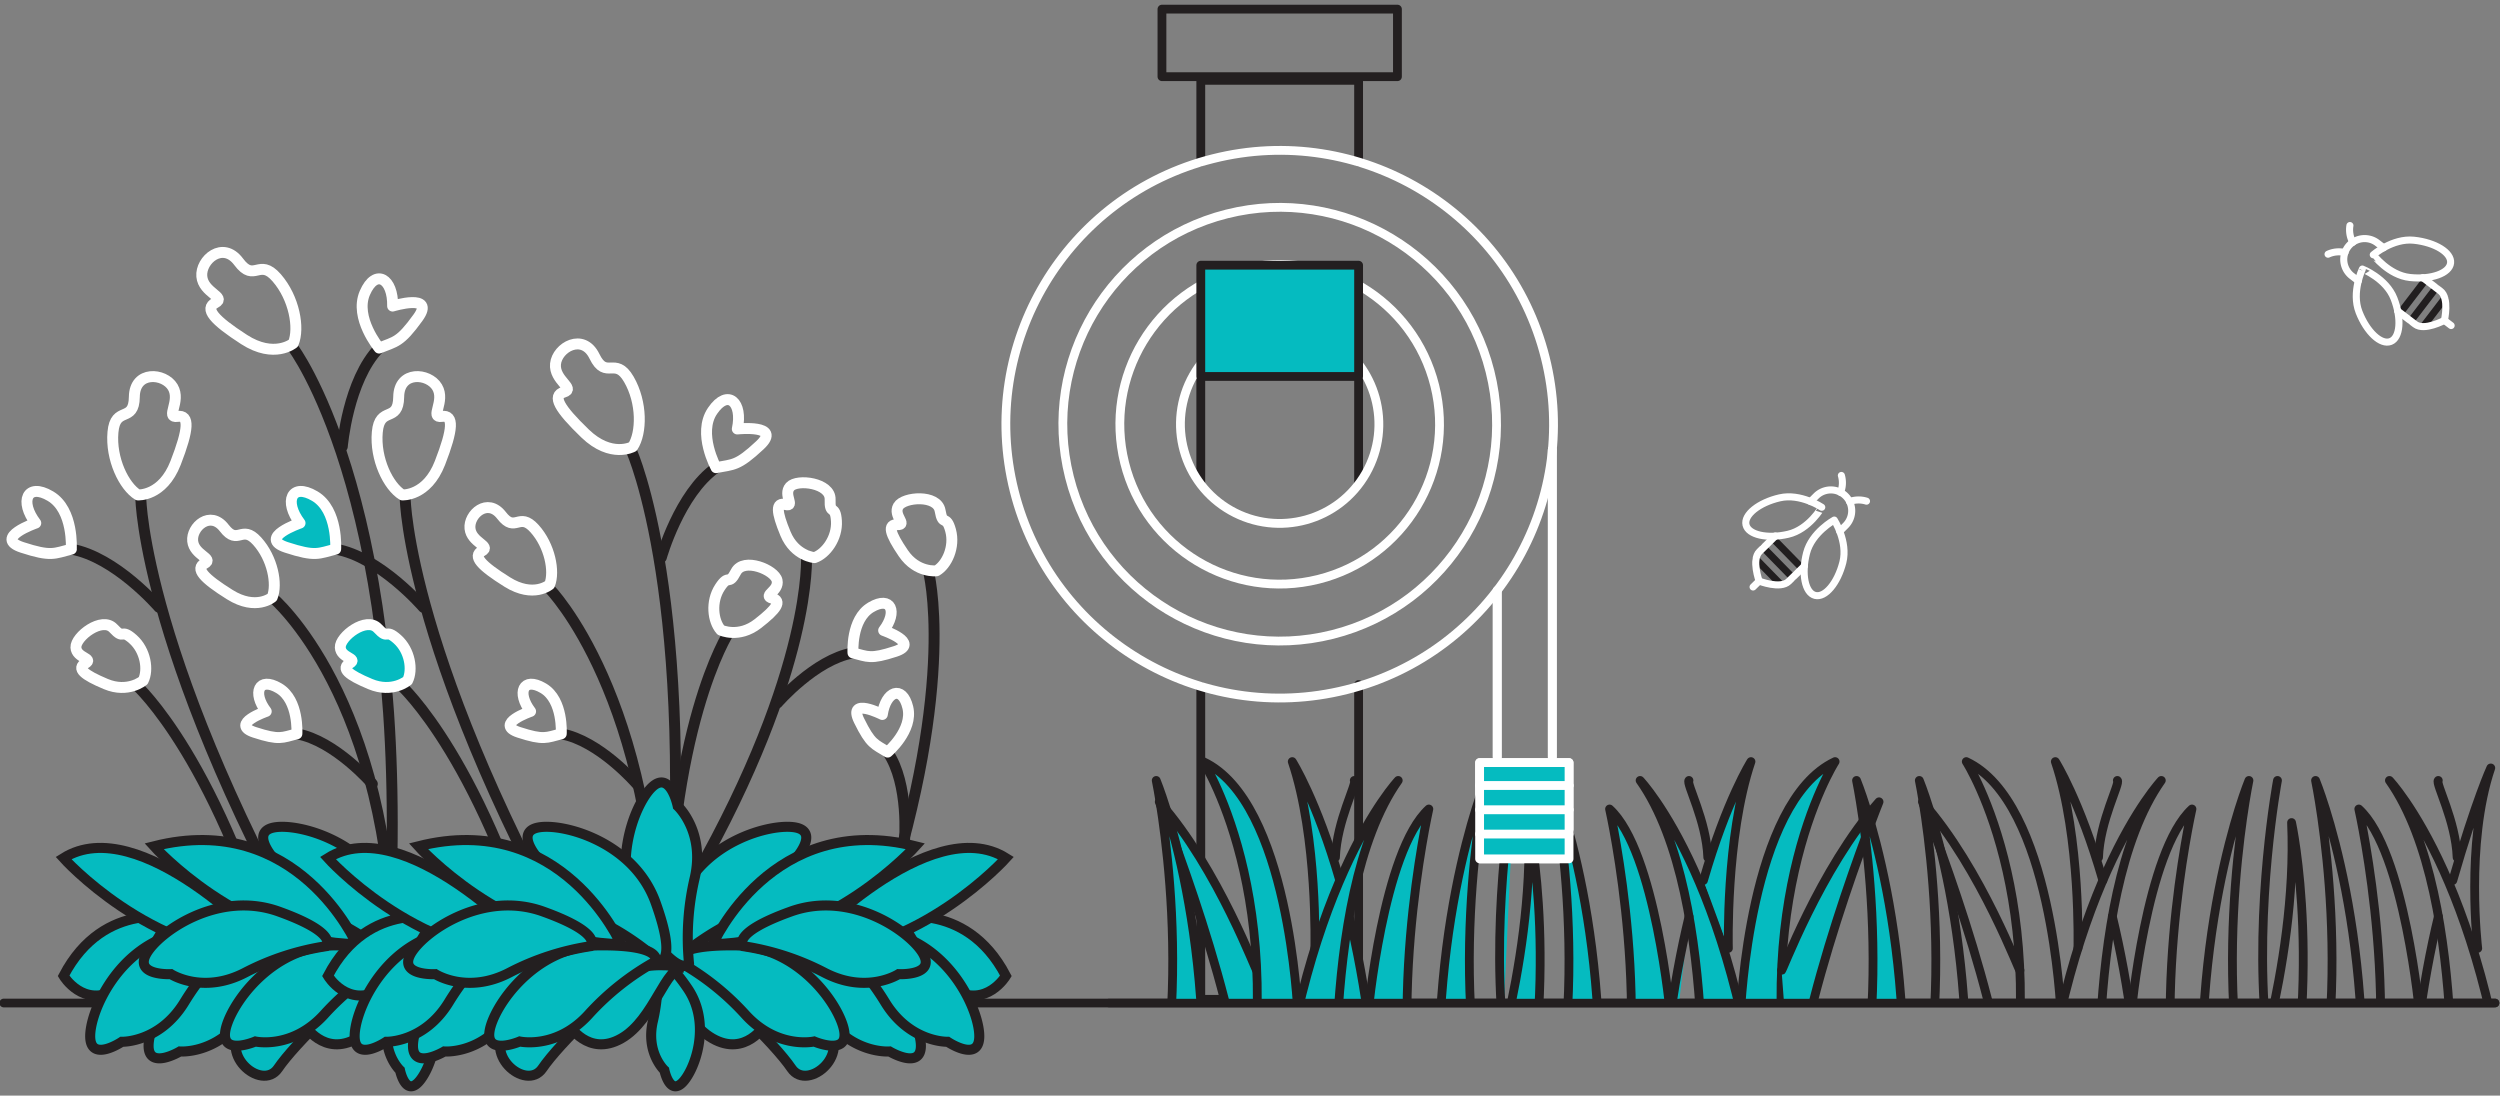 <?xml version="1.0" encoding="UTF-8"?> <svg xmlns="http://www.w3.org/2000/svg" xmlns:xlink="http://www.w3.org/1999/xlink" id="Layer_1" data-name="Layer 1" viewBox="0 0 1328 582"><rect x="0" y="0" width="1328" height="582" fill="#808080" stroke="none"/><defs><style>.cls-1,.cls-10,.cls-12,.cls-13,.cls-2,.cls-4,.cls-5,.cls-7,.cls-8{fill:none;}.cls-10,.cls-12,.cls-14,.cls-2,.cls-4,.cls-6{stroke:#231f20;}.cls-10,.cls-11,.cls-12,.cls-13,.cls-15,.cls-2,.cls-4,.cls-5,.cls-6,.cls-7,.cls-8{stroke-linecap:round;}.cls-11,.cls-12,.cls-13,.cls-15,.cls-2,.cls-4,.cls-5,.cls-6,.cls-7,.cls-8{stroke-linejoin:round;}.cls-2{stroke-width:4.65px;}.cls-3{clip-path:url(#clip-path);}.cls-11,.cls-4,.cls-5,.cls-6{stroke-width:4.68px;}.cls-11,.cls-13,.cls-15,.cls-5,.cls-7{stroke:#fff;}.cls-11,.cls-14,.cls-15,.cls-6{fill:#05bbc0;}.cls-7,.cls-8{stroke-width:3.75px;}.cls-8{stroke:#211e1f;}.cls-9{clip-path:url(#clip-path-2);}.cls-10,.cls-14{stroke-miterlimit:10;}.cls-10{stroke-width:4.5px;}.cls-12,.cls-13,.cls-15{stroke-width:5.81px;}.cls-14{stroke-width:5.34px;}</style><clipPath id="clip-path"><polygon class="cls-1" points="534.34 532.7 1434.73 532.7 1434.73 372.15 537.5 372.15 534.34 532.7"></polygon></clipPath><clipPath id="clip-path-2"><rect class="cls-1" x="571.87" y="379.26" width="447.63" height="151.6"></rect></clipPath></defs><title>outdoor-main_1</title><line class="cls-2" x1="1325.34" y1="532.8" x2="2" y2="532.8"></line><g class="cls-3"><path class="cls-4" d="M1116.48,626.24s-12.29-149.43,31.61-211.67c0,0-54.43,57.16-66.72,211.67"></path><path class="cls-4" d="M1094.7,537.43s-4.49-111.51-50.21-132.87c0,0,52.35,81.23,15.81,221.68"></path><path class="cls-4" d="M1073,515.4c.46,3.1-20.19-53.83-51.8-89.48,0,0,44.86,111.83,45.58,171.53"></path><path class="cls-4" d="M1122.08,486.83c8.43,34.9,15.49,81.19,16.14,139.41"></path><path class="cls-4" d="M1103.79,503.77s1.58-59.06-12-99.21c0,0,13,20.56,25.26,63.15"></path><path class="cls-4" d="M1132,539.38s8-87.36,32.37-109.64c0,0-26.1,115,0,196.5"></path><path class="cls-4" d="M1193.8,592.74c-3.37,1.87,26.85-77.48,23.48-155.8,0,0,18.53,84.69-8.42,189.3"></path><path class="cls-4" d="M1172.74,626.27c-13.47-126.49,21.9-211.7,21.9-211.7s-24.5,117.21,8.39,211.7"></path><path class="cls-4" d="M1209.8,414.57s-12.3,65.56-6.16,132.05"></path><path class="cls-4" d="M1124.74,414.57c1.68,1.32-9.32,21.43-10,40.9"></path><path class="cls-4" d="M1300.87,626.24s12.29-149.43-31.61-211.67c0,0,54.44,57.16,66.73,211.67"></path><path class="cls-4" d="M1295.27,486.83c-8.42,34.9-15.48,81.19-16.13,139.41"></path><path class="cls-4" d="M1316.17,503.77s-6.66-55.68,6.93-95.83c0,0-7.92,17.18-20.17,59.77"></path><path class="cls-4" d="M1285.4,539.38S1277.46,452,1253,429.74c0,0,26.11,115,0,196.5"></path><path class="cls-4" d="M1251.91,626.27c13.48-126.49-21.89-211.7-21.89-211.7s24.49,117.21-8.39,211.7"></path><path class="cls-4" d="M1041.43,626.27c13.48-126.49-21.89-211.7-21.89-211.7s24.49,117.21-8.39,211.7"></path><path class="cls-4" d="M1295.22,414.57c-1.68,1.32,9.32,21.43,10,40.9"></path></g><line class="cls-4" x1="637.86" y1="256.06" x2="637.86" y2="199.99"></line><polyline class="cls-4" points="721.69 363.64 721.69 530.86 637.86 530.86 637.86 364.62"></polyline><line class="cls-4" x1="721.69" y1="199.99" x2="721.69" y2="256.06"></line><polyline class="cls-4" points="637.86 86.06 637.86 42.66 721.69 42.66 721.69 86.06"></polyline><rect class="cls-4" x="617.23" y="4.85" width="125.09" height="35.88"></rect><circle class="cls-5" cx="679.78" cy="225.35" r="145.43" transform="translate(-34.42 172.38) rotate(-14.1)"></circle><circle class="cls-5" cx="679.78" cy="225.35" r="115.17" transform="translate(-34.42 172.38) rotate(-14.1)"></circle><circle class="cls-5" cx="679.78" cy="225.35" r="84.89" transform="translate(-34.31 170.92) rotate(-13.98)"></circle><circle class="cls-5" cx="679.77" cy="225.35" r="52.7" transform="translate(148.3 705.36) rotate(-60.43)"></circle><line class="cls-5" x1="824.58" y1="238.91" x2="824.58" y2="402.24"></line><line class="cls-5" x1="795.32" y1="402.24" x2="795.32" y2="313.67"></line><rect class="cls-5" x="784.16" y="406.9" width="51.13" height="47.51" transform="translate(379.07 1240.38) rotate(-90)"></rect><line class="cls-5" x1="833.48" y1="443.05" x2="785.97" y2="443.05"></line><line class="cls-5" x1="833.48" y1="430.15" x2="785.97" y2="430.15"></line><line class="cls-5" x1="833.48" y1="417.26" x2="785.97" y2="417.26"></line><rect class="cls-6" x="637.86" y="140.88" width="83.83" height="59.11"></rect><path class="cls-7" d="M982.48,266.45a13.94,13.94,0,0,1,9-.23"></path><path class="cls-7" d="M977.71,261.57a13.85,13.85,0,0,0,.43-9"></path><line class="cls-8" x1="941.76" y1="286.01" x2="957.25" y2="301.86"></line><line class="cls-8" x1="936.71" y1="290.94" x2="952.21" y2="306.79"></line><line class="cls-8" x1="932.88" y1="297.11" x2="945.96" y2="310.48"></line><line class="cls-7" x1="934.47" y1="308.64" x2="931.23" y2="311.81"></line><path class="cls-7" d="M943.06,284.73,934.64,293c-4.37,4.28-.17,15.68-.17,15.68s11.3,4.45,15.67.17l8.42-8.23"></path><path class="cls-7" d="M977.3,282.25l3-3a11.08,11.08,0,1,0-15.5-15.84l-3,3"></path><path class="cls-7" d="M949.84,283.81c-11.11,2.57-21.13.31-22.36-5s6.76-11.79,17.88-14.36,22.36,5,22.36,5S961,281.24,949.84,283.81Z"></path><path class="cls-7" d="M959.63,293.82c-2.82,11.06-.78,21.12,4.55,22.47s11.93-6.5,14.74-17.55-4.55-22.48-4.55-22.48S962.44,282.77,959.63,293.82Z"></path><path class="cls-7" d="M1249.81,128.73a13.82,13.82,0,0,1-1.53-8.92"></path><path class="cls-7" d="M1245.66,134.16a13.81,13.81,0,0,0-9,.87"></path><line class="cls-8" x1="1275.01" y1="166.22" x2="1288.47" y2="148.61"></line><line class="cls-8" x1="1280.62" y1="170.51" x2="1294.07" y2="152.89"></line><line class="cls-8" x1="1287.27" y1="173.41" x2="1298.63" y2="158.55"></line><line class="cls-7" x1="1298.45" y1="170.18" x2="1302.05" y2="172.93"></line><path class="cls-7" d="M1273.56,165.11l9.36,7.15c4.86,3.72,15.53-2.08,15.53-2.08s2.79-11.82-2.08-15.53L1287,147.5"></path><path class="cls-7" d="M1266.19,131.59l-3.38-2.58a11.08,11.08,0,0,0-13.45,17.62l3.37,2.58"></path><path class="cls-7" d="M1271.68,158.54c4.14,10.63,3.34,20.86-1.79,22.86s-12.63-5-16.77-15.64,1.78-22.85,1.78-22.85S1267.54,147.91,1271.68,158.54Z"></path><path class="cls-7" d="M1280.18,147.41c11.34,1.2,21-2.26,21.58-7.73s-8.15-10.87-19.49-12.07-21.59,7.73-21.59,7.73S1268.83,146.22,1280.18,147.41Z"></path><g class="cls-9"><path class="cls-6" d="M667.59,515.4c.46,3.1-20.18-53.83-51.79-89.48,0,0,44.86,111.83,45.58,171.53"></path><path class="cls-6" d="M732.86,626.24c-.65-58.22-7.7-104.51-16.13-139.41l-15.38,26.64,7.4,98.84Z"></path><path class="cls-6" d="M698.44,503.77s1.58-59.06-12-99.21c0,0,13,20.56,25.25,63.15"></path><path class="cls-6" d="M726.6,539.38S734.55,452,759,429.74c0,0-26.11,115,0,196.5"></path><path class="cls-6" d="M788.45,592.74c-3.37,1.87,26.85-77.48,23.48-155.8,0,0,18.53,84.69-8.42,189.3"></path><path class="cls-6" d="M767.39,626.27c-13.47-126.49,21.9-211.7,21.9-211.7s-24.5,117.21,8.38,211.7"></path><path class="cls-6" d="M804.45,414.57s-12.3,65.56-6.16,132.05"></path><path class="cls-6" d="M719.39,414.57c1.68,1.32-9.32,21.43-10,40.9"></path><path class="cls-6" d="M902.82,626.24s12.29-149.43-31.6-211.67c0,0,54.43,57.16,66.72,211.67"></path><path class="cls-6" d="M924.61,537.43s4.49-111.51,50.2-132.87c0,0-52.34,81.23-15.8,221.68"></path><path class="cls-6" d="M946.36,515.4c-.46,3.1,20.19-53.83,51.79-89.48,0,0-44.86,111.83-45.58,171.53"></path><path class="cls-6" d="M897.22,486.83c-8.42,34.9-15.48,81.19-16.13,139.41"></path><path class="cls-6" d="M918.12,503.77s-1.58-59.06,12-99.21c0,0-13,20.56-25.25,63.15"></path><path class="cls-6" d="M887.35,539.38S879.41,452,855,429.74c0,0,26.11,115,0,196.5"></path><path class="cls-6" d="M846.56,626.27c13.48-126.49-21.89-211.7-21.89-211.7s24.49,117.21-8.39,211.7"></path><path class="cls-6" d="M1008.09,626.27c13.47-126.49-21.9-211.7-21.9-211.7s24.5,117.21-8.38,211.7"></path><path class="cls-6" d="M636.08,626.27c13.48-126.49-21.9-211.7-21.9-211.7s24.5,117.21-8.38,211.7"></path><path class="cls-6" d="M897.18,414.57c-1.69,1.32,9.31,21.43,10,40.9"></path><path class="cls-6" d="M711.13,626.24s-12.29-149.43,31.61-211.67c0,0-54.43,57.16-66.72,211.67"></path><path class="cls-6" d="M689.35,537.43s-4.49-111.51-50.21-132.87c0,0,52.34,81.23,15.8,221.68"></path></g><line class="cls-10" x1="1325.34" y1="532.8" x2="589.06" y2="532.8"></line><line class="cls-5" x1="824.58" y1="238.91" x2="824.58" y2="402.24"></line><line class="cls-5" x1="795.32" y1="402.24" x2="795.32" y2="313.67"></line><rect class="cls-11" x="784.16" y="406.9" width="51.13" height="47.51" transform="translate(379.07 1240.38) rotate(-90)"></rect><line class="cls-5" x1="833.48" y1="443.05" x2="785.97" y2="443.05"></line><line class="cls-5" x1="833.48" y1="430.15" x2="785.97" y2="430.15"></line><line class="cls-5" x1="833.48" y1="417.26" x2="785.97" y2="417.26"></line><path class="cls-12" d="M144.66,317.34s63.06,52.41,64.43,195.41"></path><path class="cls-12" d="M197.78,416.41s-19.83-23-40.08-26.6"></path><path class="cls-13" d="M102.35,287.45c-.81-7.55,9.36-16.58,16.74-7s9.29-2.1,17.52,7,10.82,22.87,8,29.81c0,0-8.54,7.35-22.54-1.4s-18.44-13.79-13.39-16.52S103.15,295,102.35,287.45Z"></path><path class="cls-12" d="M72.35,363.88s44.5,39.68,77.74,162.07"></path><path class="cls-13" d="M40.33,343.92c-.29-5.74,13.9-16.62,19.89-10.14s3.64-.27,10.4,5.75,8.3,16.29,5.46,22c0,0-8,6.8-19.85,1.84s-15.54-8.27-10.92-11S40.62,349.65,40.33,343.92Z"></path><path class="cls-13" d="M157.7,389.81s1.19-17.87-9.53-24.22-14.29,2.38-6.75,12.3c0,0-19.59,6.76-6.22,11.12s14.56,2.78,22.5.8"></path><path class="cls-12" d="M155.62,184.68S213.54,261.05,208,465.09"></path><path class="cls-12" d="M181.83,237.21s2.94-35.18,19.55-52.35"></path><path class="cls-13" d="M107.2,146.85c-.8-8.78,11.17-19.09,19.57-7.79s10.84-2.28,20.22,8.51,12.16,26.76,8.82,34.77c0,0-10.06,8.38-26.16-2S108.48,164,114.39,160.86,108,155.61,107.2,146.85Z"></path><path class="cls-13" d="M201.38,184.86s-13.32-16-7.57-29.28,15.08-7.51,14.75,7c0,0,23-7,13.44,6.21s-11.8,12.55-20.62,16.1"></path><path class="cls-12" d="M74.8,264.68S76.13,351,173.23,520.2"></path><path class="cls-12" d="M84.43,322.59s-23-26.75-46.57-30.89"></path><path class="cls-13" d="M91.78,205.63c-4.51-7.58-20.26-8.89-20.42,5.19S61.25,215.34,60,229.58s5.87,28.8,13.28,33.32c0,0,13.06.88,20-17s7.55-25.67.94-24.69S96.28,213.19,91.78,205.63Z"></path><path class="cls-13" d="M37.86,291.7s1.39-20.77-11.07-28.15S10.18,266.33,19,277.86c0,0-22.77,7.85-7.23,12.92s16.92,3.23,26.14.92"></path><path class="cls-14" d="M208.44,511.55a94.82,94.82,0,0,1-2.05,30.84c-3.93,16.81,6.09,26.11,6.09,26.11s2.63,13,9.2,6.94,16.35-31,3.15-50.42S208.44,511.55,208.44,511.55Z"></path><path class="cls-14" d="M161.26,506.67a139,139,0,0,0-31.39,32.68c-14.32,20.85-34.31,19.19-34.31,19.19s-16.7,10-16.63-3.08,17.36-48.24,51.53-53.2S161.26,506.67,161.26,506.67Z"></path><path class="cls-14" d="M192.89,516.29s-31.8,1.49-61.68,27.32c-17.55,15.17,7.79,36.77,16.49,23.9s40.24-44,51-46.78S192.89,516.29,192.89,516.29Z"></path><path class="cls-14" d="M223.07,514.14s-39.77-11.35-61.44,30.15c0,0,10.38,17.38,28,7.32S213.18,512.46,223.07,514.14Z"></path><path class="cls-14" d="M95.21,488.23s-39.77-11.35-61.44,30.15c0,0,10.38,17.38,28,7.32S85.32,486.55,95.21,488.23Z"></path><path class="cls-14" d="M209.64,510.55a139,139,0,0,0-38.27-24.26c-23.29-9.9-25.63-29.82-25.63-29.82s-13.13-14.38-.28-16.9,50.74,7.43,62.39,39.92S209.64,510.55,209.64,510.55Z"></path><path class="cls-14" d="M141.74,502.66s-67.56-72.19-108-46.86c0,0,45.74,51.05,107.6,52"></path><path class="cls-14" d="M127.53,498.08A139,139,0,0,0,97.94,532.4c-13.2,21.59-33.24,21-33.24,21s-16.14,10.89-16.77-2.19,14.76-49.11,48.61-55.89S127.53,498.08,127.53,498.08Z"></path><path class="cls-14" d="M207.76,510.73a138.93,138.93,0,0,0-35.52,28.13c-17,18.74-36.6,14.38-36.6,14.38s-17.9,7.66-16-5.3,23.73-45.47,58.25-45.76S207.76,510.73,207.76,510.73Z"></path><path class="cls-14" d="M189.42,501.53s-31.36-71.26-107.6-52c0,0,45.73,51.05,107.6,52"></path><path class="cls-14" d="M173.21,502.62a138.85,138.85,0,0,0-43.07,14.07c-22.46,11.66-39.31.78-39.31.78s-19.45,1-13.22-10.54,38-34.4,70.51-22.7S173.21,502.62,173.21,502.62Z"></path><path class="cls-12" d="M291.84,312.66s56.32,57.09,57.68,200.09"></path><path class="cls-12" d="M338.21,416.41s-19.82-23-40.08-26.6"></path><path class="cls-12" d="M387.12,336s-32.55,50-32.55,176.78"></path><path class="cls-12" d="M413,373.42s19.83-23,40.08-26.6"></path><path class="cls-13" d="M249.66,280.76c-.81-7.55,9.36-16.58,16.74-7s9.3-2.11,17.52,7,10.82,22.86,8.05,29.81c0,0-8.54,7.34-22.53-1.41S251,295.45,256,292.72,250.46,288.29,249.66,280.76Z"></path><path class="cls-13" d="M412.78,308.32c-1.22-5.62-17.77-12.4-21.85-4.57s-3.58.68-8.53,8.27-3.73,17.9.51,22.69c0,0,9.47,4.47,19.64-3.42s12.83-12.06,7.64-13.53S414,313.92,412.78,308.32Z"></path><path class="cls-12" d="M212.78,363.88s44.5,39.68,77.74,162.07"></path><path class="cls-15" d="M180.76,343.92c-.29-5.74,13.91-16.62,19.9-10.14s3.63-.27,10.39,5.75,8.3,16.29,5.46,22c0,0-8,6.8-19.85,1.84s-15.54-8.27-10.92-11S181.05,349.65,180.76,343.92Z"></path><path class="cls-12" d="M493.1,303.11s15.63,57.54-23.34,178.23"></path><path class="cls-13" d="M477.18,268.91c2.89-5,20.72-6.34,22.2,2.36s3.2,1.76,5.58,10.5S503,300,497.5,303.2c0,0-10.39,1.35-17.64-9.29s-8.5-15.41-3.12-15.21S474.29,273.87,477.18,268.91Z"></path><path class="cls-13" d="M298.13,389.81s1.2-17.87-9.53-24.22-14.29,2.38-6.75,12.3c0,0-19.59,6.76-6.22,11.12s14.56,2.78,22.5.8"></path><path class="cls-12" d="M480.45,446.84s2.66-30.29-8.93-47.32"></path><path class="cls-13" d="M471.52,399.52s13.64-11.6,10.71-23.73-11.7-8.6-13.54,3.74c0,0-18.53-9.37-12.32,3.28s8.18,12.39,15.15,16.71"></path><path class="cls-13" d="M453.11,346.82s-1.19-17.87,9.53-24.22,14.29,2.38,6.75,12.3c0,0,19.6,6.76,6.22,11.12s-14.56,2.78-22.5.8"></path><path class="cls-12" d="M428.39,295.24s3.7,59.5-58.81,169.85"></path><path class="cls-13" d="M419.69,258.53c3.84-4.28,21.58-2,21.27,6.79s2.78,2.37,3.35,11.4-5.58,17.41-11.63,19.49c0,0-10.45-.77-15.4-12.65s-5.22-16.82,0-15.54S415.87,262.8,419.69,258.53Z"></path><path class="cls-12" d="M335.49,239.6s35.36,78.74,19.08,273.15"></path><path class="cls-12" d="M351.3,296.13s9.54-34,29.09-47.71"></path><path class="cls-13" d="M295.09,193.3c.88-8.78,14.58-16.64,20.7-4s11.07-.19,18.25,12.18,6.88,28.57,2.08,35.81c0,0-11.46,6.33-25.3-7s-17.7-20.06-11.31-22S294.22,202.05,295.09,193.3Z"></path><path class="cls-13" d="M380.39,248.42s-10.05-18.22-1.89-30.18,16.22-4.53,13.16,9.63c0,0,23.95-2.53,12,8.64s-14,10.09-23.3,11.91"></path><path class="cls-12" d="M215.23,264.68S216.56,351,313.66,520.2"></path><path class="cls-12" d="M224.86,322.59s-23-26.75-46.56-30.89"></path><path class="cls-13" d="M232.21,205.63c-4.51-7.58-20.25-8.89-20.42,5.19s-10.1,4.52-11.37,18.76,5.87,28.8,13.29,33.32c0,0,13.06.88,20-17s7.54-25.67.94-24.69S236.72,213.19,232.21,205.63Z"></path><path class="cls-15" d="M178.3,291.7s1.38-20.77-11.07-28.15-16.61,2.78-7.85,14.31c0,0-22.77,7.85-7.23,12.92s16.92,3.23,26.15.92"></path><path class="cls-14" d="M406.85,506.67a139,139,0,0,1,31.39,32.68c14.32,20.85,34.31,19.19,34.31,19.19s16.7,10,16.63-3.08-17.36-48.24-51.53-53.2S406.85,506.67,406.85,506.67Z"></path><path class="cls-14" d="M375.23,516.29s31.79,1.49,61.67,27.32c17.55,15.17-7.79,36.77-16.49,23.9s-40.24-44-51-46.78S375.23,516.29,375.23,516.29Z"></path><path class="cls-14" d="M345,514.14s39.77-11.35,61.44,30.15c0,0-10.38,17.38-28,7.32S354.93,512.46,345,514.14Z"></path><path class="cls-14" d="M472.91,488.23s39.77-11.35,61.43,30.15c0,0-10.38,17.38-28,7.32S482.79,486.55,472.91,488.23Z"></path><path class="cls-14" d="M358.47,510.55a139.22,139.22,0,0,1,38.27-24.26c23.29-9.9,25.63-29.82,25.63-29.82s13.13-14.38.28-16.9-50.74,7.43-62.39,39.92S358.47,510.55,358.47,510.55Z"></path><path class="cls-14" d="M426.37,502.66s67.56-72.19,108-46.86c0,0-45.73,51.05-107.6,52"></path><path class="cls-14" d="M440.58,498.08a139,139,0,0,1,29.59,34.32c13.2,21.59,33.24,21,33.24,21s16.14,10.89,16.77-2.19-14.76-49.11-48.61-55.89S440.58,498.08,440.58,498.08Z"></path><path class="cls-14" d="M360.35,510.73a138.93,138.93,0,0,1,35.52,28.13c17,18.74,36.6,14.38,36.6,14.38s17.9,7.66,16-5.3-23.73-45.47-58.25-45.76S360.35,510.73,360.35,510.73Z"></path><path class="cls-14" d="M378.69,501.53s31.36-71.26,107.61-52c0,0-45.74,51.05-107.61,52"></path><path class="cls-14" d="M394.9,502.62A138.85,138.85,0,0,1,438,516.69c22.46,11.66,39.31.78,39.31.78s19.45,1,13.22-10.54-38-34.4-70.51-22.7S394.9,502.62,394.9,502.62Z"></path><path class="cls-14" d="M366,511.7a138.91,138.91,0,0,1,3-45.21c5.74-24.65-9-38.29-9-38.29s-3.87-19.08-13.49-10.2-23.93,45.36-4.56,73.94S366,511.7,366,511.7Z"></path><path class="cls-14" d="M348.87,511.55a94.82,94.82,0,0,1-2.05,30.84c-3.93,16.81,6.1,26.11,6.1,26.11s2.63,13,9.19,6.94,16.35-31,3.15-50.42S348.87,511.55,348.87,511.55Z"></path><path class="cls-14" d="M301.69,506.67a139.06,139.06,0,0,0-31.38,32.68C256,560.2,236,558.54,236,558.54s-16.7,10-16.63-3.08,17.36-48.24,51.53-53.2S301.69,506.67,301.69,506.67Z"></path><path class="cls-14" d="M333.32,516.29s-31.8,1.49-61.68,27.32c-17.55,15.17,7.79,36.77,16.49,23.9s40.25-44,50.95-46.78S333.32,516.29,333.32,516.29Z"></path><path class="cls-14" d="M363.5,514.14s-39.77-11.35-61.44,30.15c0,0,10.39,17.38,28,7.32S353.62,512.46,363.5,514.14Z"></path><path class="cls-14" d="M235.64,488.23s-39.77-11.35-61.44,30.15c0,0,10.38,17.38,28,7.32S225.75,486.55,235.64,488.23Z"></path><path class="cls-14" d="M350.08,510.55a139.22,139.22,0,0,0-38.27-24.26c-23.3-9.9-25.64-29.82-25.64-29.82s-13.12-14.38-.28-16.9,50.74,7.43,62.39,39.92S350.08,510.55,350.08,510.55Z"></path><path class="cls-14" d="M282.17,502.66s-67.56-72.19-108-46.86c0,0,45.74,51.05,107.6,52"></path><path class="cls-14" d="M268,498.08a138.93,138.93,0,0,0-29.6,34.32c-13.19,21.59-33.24,21-33.24,21s-16.14,10.89-16.76-2.19,14.75-49.11,48.6-55.89S268,498.08,268,498.08Z"></path><path class="cls-14" d="M348.2,510.73a138.87,138.87,0,0,0-35.53,28.13c-17,18.74-36.59,14.38-36.59,14.38s-17.9,7.66-16.06-5.3,23.74-45.47,58.26-45.76S348.2,510.73,348.2,510.73Z"></path><path class="cls-14" d="M329.85,501.53s-31.36-71.26-107.6-52c0,0,45.74,51.05,107.6,52"></path><path class="cls-14" d="M313.65,502.62a138.86,138.86,0,0,0-43.08,14.07c-22.46,11.66-39.31.78-39.31.78s-19.44,1-13.22-10.54,38-34.4,70.51-22.7S313.65,502.62,313.65,502.62Z"></path></svg> 